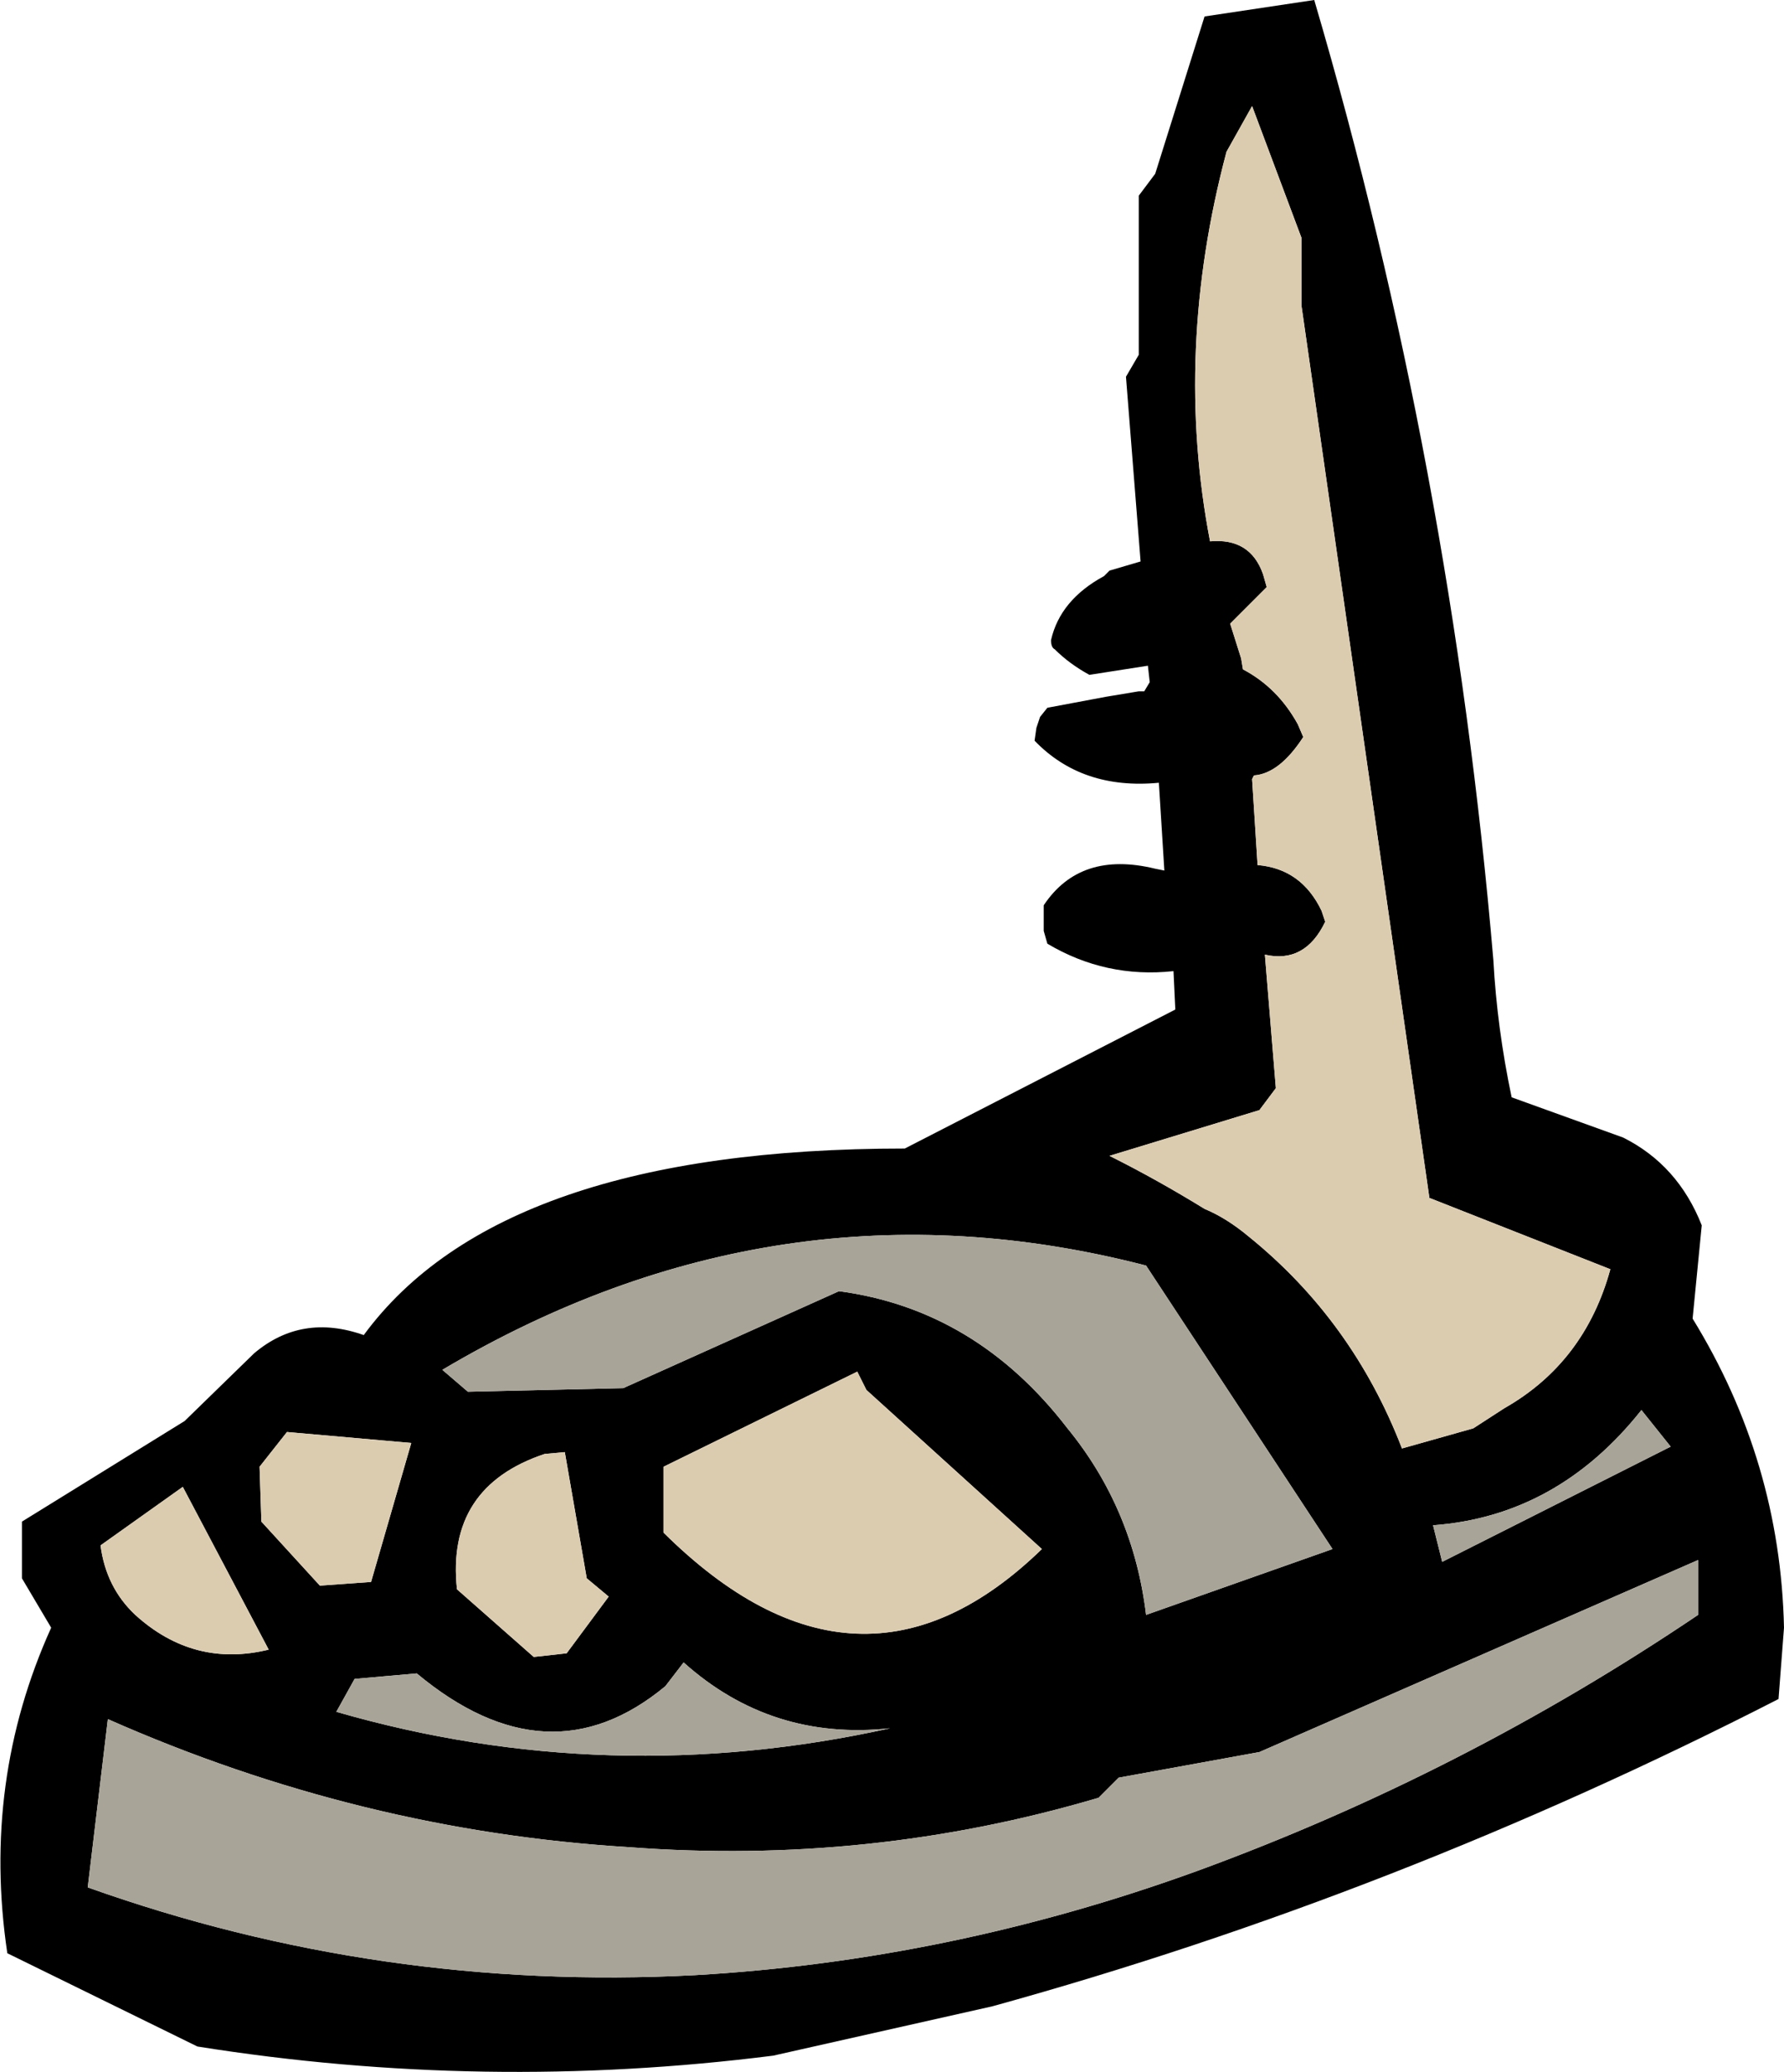 <?xml version="1.0" encoding="UTF-8" standalone="no"?>
<svg xmlns:xlink="http://www.w3.org/1999/xlink" height="56.65px" width="48.8px" xmlns="http://www.w3.org/2000/svg">
  <g transform="matrix(1.0, 0.0, 0.0, 1.0, 23.9, 28.75)">
    <path d="M9.05 -28.3 L12.05 -28.75 Q15.8 -16.0 16.95 -2.5 17.05 -0.65 17.45 1.25 L20.5 2.35 Q22.0 3.1 22.65 4.75 L22.4 7.3 Q24.8 11.2 24.9 15.75 L24.75 17.7 Q14.3 23.05 3.25 26.1 L-2.75 27.45 Q-10.65 28.45 -18.5 27.2 L-23.7 24.65 Q-24.4 19.95 -22.5 15.75 L-23.3 14.4 -23.3 12.85 -18.85 10.1 -16.95 8.25 Q-15.65 7.15 -13.95 7.75 -10.2 2.65 0.85 2.65 L8.25 -1.15 8.2 -2.2 Q6.35 -2.0 4.75 -2.95 L4.65 -3.3 4.65 -4.0 Q5.65 -5.5 7.7 -5.0 L7.95 -4.95 7.8 -7.35 Q5.7 -7.15 4.4 -8.5 L4.45 -8.85 4.55 -9.15 4.75 -9.4 6.35 -9.7 7.25 -9.85 7.4 -9.85 7.55 -10.1 7.5 -10.55 5.9 -10.3 Q5.35 -10.6 4.95 -11.0 4.85 -11.05 4.85 -11.25 5.1 -12.35 6.3 -13.0 L6.45 -13.15 7.3 -13.4 6.9 -18.45 7.25 -19.05 7.25 -23.4 7.7 -24.0 9.05 -28.3 M10.75 -12.7 L9.75 -11.7 10.05 -10.75 10.1 -10.45 Q11.05 -9.95 11.6 -8.95 L11.75 -8.6 Q11.1 -7.6 10.4 -7.55 L10.35 -7.45 10.5 -5.1 Q11.7 -5.0 12.25 -3.85 L12.35 -3.55 Q11.8 -2.4 10.7 -2.65 L11.0 1.0 10.55 1.6 6.45 2.85 Q7.75 3.5 9.05 4.3 9.65 4.55 10.25 5.05 13.1 7.35 14.45 10.85 L16.4 10.3 17.25 9.75 Q19.45 8.5 20.15 5.95 L15.2 4.0 11.7 -20.4 11.7 -22.25 10.35 -25.85 9.65 -24.6 Q8.2 -19.15 9.2 -13.95 10.3 -14.05 10.65 -13.05 L10.75 -12.7 M7.45 15.4 L12.55 13.6 7.45 5.85 Q-2.6 3.25 -11.8 8.7 L-11.1 9.3 -6.85 9.2 -0.95 6.55 Q2.8 7.05 5.3 10.3 7.1 12.5 7.45 15.4 M22.55 15.4 L22.55 13.9 10.55 19.15 6.7 19.85 6.15 20.4 Q-0.1 22.25 -6.7 21.75 -14.05 21.3 -20.95 18.25 L-21.5 22.85 Q-13.5 25.7 -4.9 25.25 2.1 24.85 8.85 22.4 16.1 19.75 22.55 15.4 M21.8 10.8 L21.0 9.8 Q18.7 12.7 15.3 12.95 L15.55 13.95 21.8 10.8 M-12.65 10.7 L-16.05 10.4 -16.8 11.35 -16.75 12.85 -15.15 14.6 -13.75 14.5 -12.65 10.7 M-8.45 10.95 L-9.0 11.0 Q-11.7 11.9 -11.4 14.7 L-9.3 16.55 -8.4 16.45 -7.25 14.9 -7.85 14.4 -8.45 10.95 M-0.45 8.75 L-5.75 11.35 -5.75 13.15 Q-0.4 18.45 4.6 13.6 L-0.2 9.25 -0.45 8.75 M-14.2 17.15 L-14.7 18.05 Q-7.25 20.2 0.45 18.5 -2.8 18.85 -5.2 16.7 L-5.7 17.35 Q-8.9 20.0 -12.5 17.0 L-14.2 17.15 M-20.2 15.4 Q-18.6 16.85 -16.55 16.35 L-18.9 11.9 -21.15 13.5 Q-21.0 14.65 -20.2 15.4" fill="#000000" fill-rule="evenodd" stroke="none"/>
    <path d="M10.75 -12.7 L10.65 -13.05 Q10.3 -14.05 9.2 -13.95 8.2 -19.15 9.65 -24.6 L10.35 -25.85 11.7 -22.25 11.7 -20.4 15.2 4.0 20.15 5.95 Q19.45 8.5 17.25 9.75 L16.4 10.3 14.45 10.85 Q13.1 7.35 10.25 5.05 9.65 4.55 9.05 4.3 7.75 3.5 6.45 2.85 L10.55 1.6 11.0 1.0 10.7 -2.65 Q11.8 -2.4 12.35 -3.55 L12.25 -3.85 Q11.7 -5.0 10.5 -5.1 L10.35 -7.45 10.4 -7.55 Q11.1 -7.6 11.75 -8.6 L11.6 -8.95 Q11.05 -9.95 10.1 -10.45 L10.05 -10.75 9.75 -11.7 10.75 -12.7 M-0.45 8.75 L-0.2 9.25 4.6 13.6 Q-0.4 18.45 -5.75 13.15 L-5.75 11.35 -0.45 8.75 M-8.45 10.95 L-7.85 14.4 -7.25 14.9 -8.4 16.45 -9.3 16.55 -11.4 14.7 Q-11.7 11.9 -9.0 11.0 L-8.45 10.95 M-12.65 10.7 L-13.75 14.5 -15.15 14.6 -16.75 12.85 -16.8 11.35 -16.05 10.4 -12.65 10.7 M-20.2 15.4 Q-21.0 14.65 -21.15 13.5 L-18.9 11.9 -16.55 16.35 Q-18.6 16.85 -20.2 15.4" fill="#dcccaf" fill-rule="evenodd" stroke="none"/>
    <path d="M21.8 10.8 L15.55 13.95 15.3 12.95 Q18.7 12.7 21.0 9.8 L21.8 10.8 M22.55 15.4 Q16.1 19.75 8.85 22.4 2.1 24.85 -4.9 25.25 -13.5 25.7 -21.5 22.85 L-20.95 18.25 Q-14.05 21.3 -6.7 21.75 -0.1 22.25 6.15 20.4 L6.7 19.85 10.55 19.15 22.55 13.9 22.55 15.4 M7.45 15.4 Q7.1 12.5 5.3 10.3 2.8 7.05 -0.95 6.55 L-6.85 9.2 -11.1 9.3 -11.8 8.7 Q-2.6 3.25 7.45 5.85 L12.55 13.6 7.45 15.4 M-14.2 17.15 L-12.5 17.0 Q-8.9 20.0 -5.7 17.35 L-5.2 16.7 Q-2.8 18.85 0.45 18.5 -7.25 20.2 -14.7 18.05 L-14.2 17.15" fill="#a8a497" fill-rule="evenodd" stroke="none"/>
  </g>
</svg>
